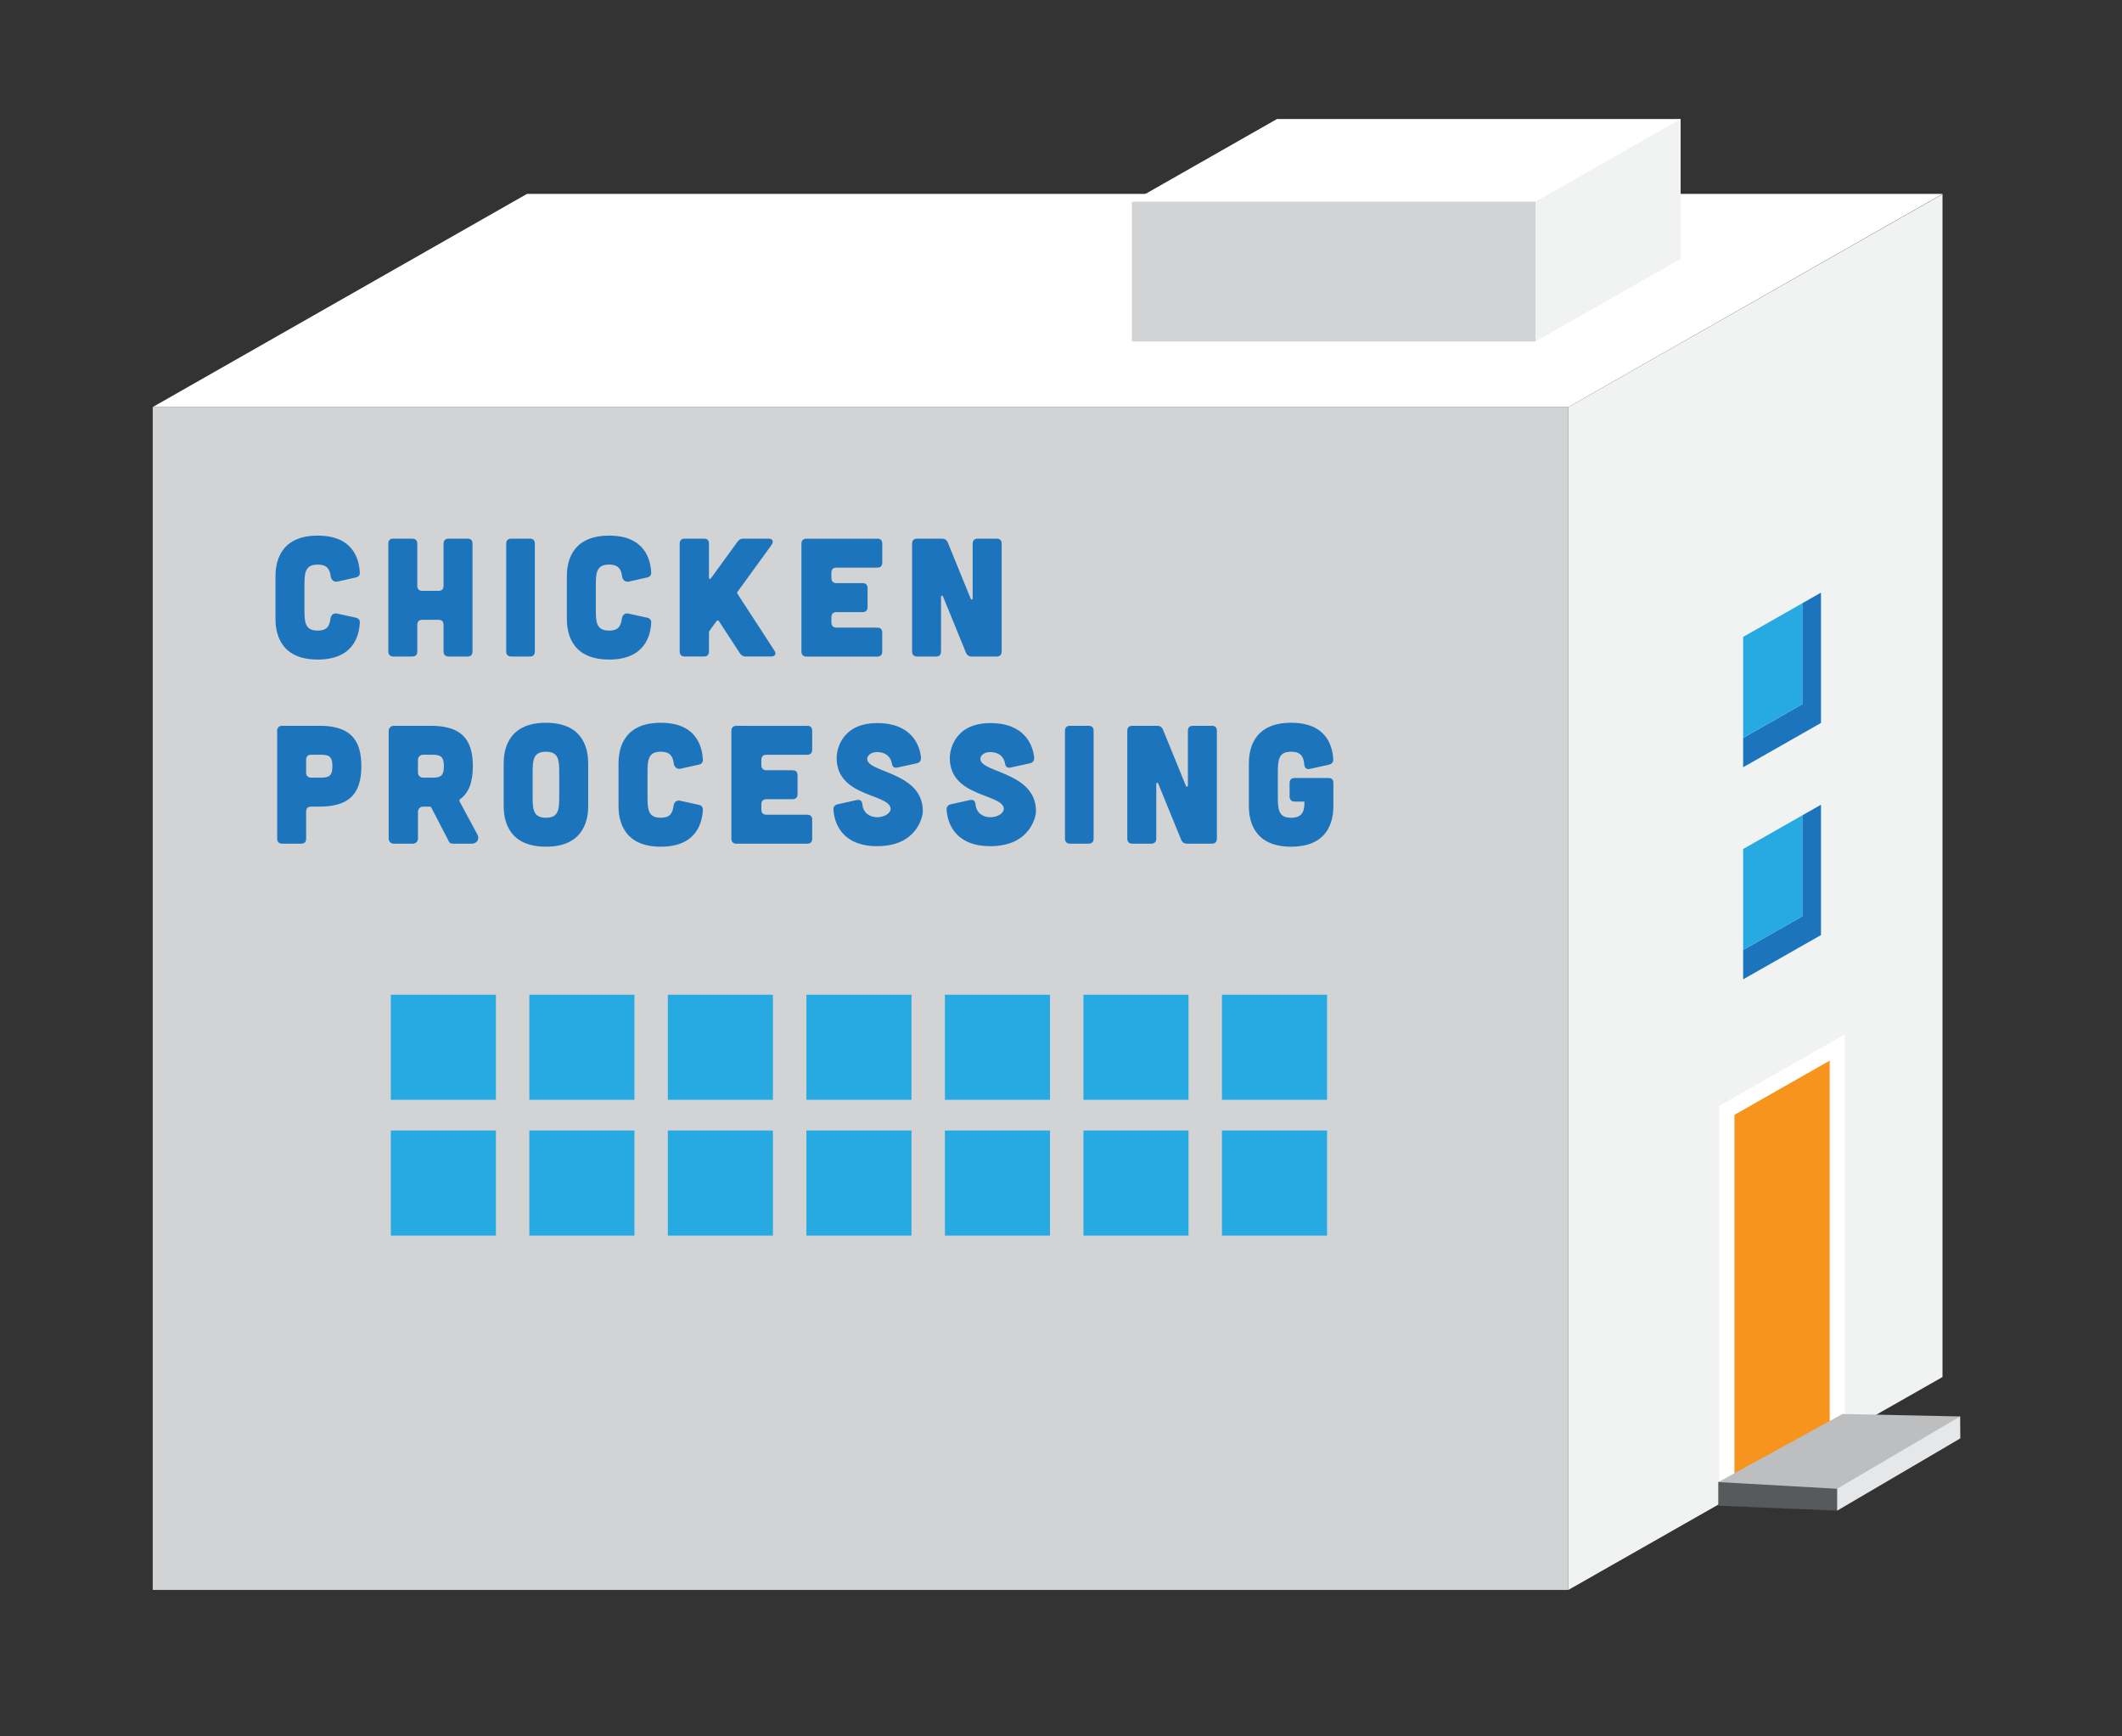 <?xml version="1.0" encoding="utf-8"?>
<!-- Generator: Adobe Illustrator 16.0.0, SVG Export Plug-In . SVG Version: 6.00 Build 0)  -->
<!DOCTYPE svg PUBLIC "-//W3C//DTD SVG 1.1//EN" "http://www.w3.org/Graphics/SVG/1.1/DTD/svg11.dtd">
<svg version="1.1" id="Layer_1" xmlns="http://www.w3.org/2000/svg" xmlns:xlink="http://www.w3.org/1999/xlink" x="0px" y="0px"
	 width="110px" height="90px" viewBox="0 0 110 90" enable-background="new 0 0 110 90" xml:space="preserve">
<rect x="0" y="0" width="110" height="90" fill="#333333" stroke="none"/>
<g>
	<rect x="7.918" y="21.096" fill="#D1D3D4" width="73.383" height="61.312"/>
	<polygon fill="#F1F2F2" points="100.695,71.374 81.303,82.407 81.303,21.097 100.695,10.063 	"/>
	<polygon fill="#F7941E" points="89.514,57.554 95.244,54.293 95.244,74.002 89.514,77.263 	"/>
	<path fill="#FFFFFF" d="M94.848,54.975v18.798l-4.938,2.81V57.784L94.848,54.975z M95.64,53.612l-6.521,3.711v20.62l6.521-3.711
		V53.612z"/>
	<polygon fill="#1C75BC" points="93.426,47.495 90.361,49.239 90.361,50.761 94.396,48.466 94.396,41.71 93.426,42.262 	"/>
	<polygon fill="#1C75BC" points="93.426,31.269 93.426,36.502 90.361,38.247 90.361,39.768 94.396,37.472 94.396,30.717 	"/>
	<polygon fill="#27AAE1" points="93.426,42.262 90.361,44.005 90.361,49.239 93.426,47.495 	"/>
	<polygon fill="#27AAE1" points="93.426,31.269 90.361,33.012 90.361,38.247 93.426,36.502 	"/>
	<polygon fill="#FFFFFF" points="100.701,10.05 27.318,10.05 7.918,21.097 81.301,21.097 	"/>
	<polygon fill="#D1D3D4" points="58.674,10.452 58.674,17.699 79.601,17.699 79.601,7.302 	"/>
	<polygon fill="#F1F2F2" points="79.601,7.302 79.601,17.699 87.121,13.417 87.121,6.17 	"/>
	<polygon fill="#FFFFFF" points="87.121,6.17 66.193,6.17 58.674,10.452 79.6,10.452 	"/>
	<rect x="20.259" y="51.558" fill="#27AAE1" width="5.447" height="5.447"/>
	<rect x="27.44" y="51.558" fill="#27AAE1" width="5.447" height="5.447"/>
	<rect x="34.62" y="51.558" fill="#27AAE1" width="5.447" height="5.447"/>
	<rect x="41.801" y="51.558" fill="#27AAE1" width="5.447" height="5.447"/>
	<rect x="48.983" y="51.558" fill="#27AAE1" width="5.447" height="5.447"/>
	<rect x="56.163" y="51.558" fill="#27AAE1" width="5.446" height="5.447"/>
	<rect x="63.344" y="51.558" fill="#27AAE1" width="5.447" height="5.447"/>
	<rect x="20.259" y="58.596" fill="#27AAE1" width="5.447" height="5.447"/>
	<rect x="27.44" y="58.596" fill="#27AAE1" width="5.447" height="5.447"/>
	<rect x="34.62" y="58.596" fill="#27AAE1" width="5.447" height="5.447"/>
	<rect x="41.801" y="58.596" fill="#27AAE1" width="5.447" height="5.447"/>
	<rect x="48.983" y="58.596" fill="#27AAE1" width="5.447" height="5.447"/>
	<rect x="56.163" y="58.596" fill="#27AAE1" width="5.446" height="5.447"/>
	<rect x="63.344" y="58.596" fill="#27AAE1" width="5.447" height="5.447"/>
	<path fill="#1C75BC" d="M14.28,29.883c0-0.576,0.123-2.121,2.191-2.121c1.86,0,2.147,1.248,2.182,1.92
		c0.009,0.122-0.069,0.219-0.191,0.244l-0.969,0.219c-0.184,0.035-0.323-0.088-0.35-0.271c-0.044-0.384-0.201-0.611-0.672-0.611
		c-0.646,0-0.689,0.41-0.689,1.082v1.257c0,0.673,0.043,1.083,0.689,1.083c0.48,0,0.611-0.228,0.663-0.629
		c0.027-0.184,0.167-0.297,0.341-0.253l0.987,0.218c0.122,0.026,0.2,0.122,0.191,0.254c-0.035,0.663-0.322,1.911-2.182,1.911
		c-2.068,0-2.191-1.545-2.191-2.121V29.883z"/>
	<path fill="#1C75BC" d="M21.369,27.919c0.166,0,0.262,0.096,0.262,0.262v2.182c0,0.166,0.095,0.262,0.261,0.262h0.838
		c0.175,0,0.262-0.096,0.262-0.262v-2.182c0-0.166,0.097-0.262,0.263-0.262h0.976c0.175,0,0.263,0.087,0.263,0.262v5.586
		c0,0.166-0.088,0.262-0.263,0.262h-0.976c-0.166,0-0.263-0.096-0.263-0.262v-1.379c0-0.175-0.087-0.262-0.262-0.262h-0.838
		c-0.166,0-0.261,0.087-0.261,0.262v1.379c0,0.166-0.087,0.262-0.262,0.262h-0.978c-0.166,0-0.261-0.096-0.261-0.262v-5.586
		c0-0.175,0.087-0.262,0.261-0.262H21.369z"/>
	<path fill="#1C75BC" d="M27.463,27.919c0.175,0,0.262,0.087,0.262,0.262v5.586c0,0.166-0.087,0.262-0.262,0.262h-0.96
		c-0.166,0-0.262-0.096-0.262-0.262v-5.586c0-0.175,0.096-0.262,0.262-0.262H27.463z"/>
	<path fill="#1C75BC" d="M29.384,29.883c0-0.576,0.123-2.121,2.191-2.121c1.86,0,2.147,1.248,2.182,1.92
		c0.009,0.122-0.069,0.219-0.191,0.244l-0.969,0.219c-0.184,0.035-0.323-0.088-0.35-0.271c-0.044-0.384-0.201-0.611-0.672-0.611
		c-0.646,0-0.689,0.41-0.689,1.082v1.257c0,0.673,0.043,1.083,0.689,1.083c0.48,0,0.611-0.228,0.663-0.629
		c0.027-0.184,0.167-0.297,0.341-0.253l0.987,0.218c0.122,0.026,0.2,0.122,0.191,0.254c-0.035,0.663-0.322,1.911-2.182,1.911
		c-2.068,0-2.191-1.545-2.191-2.121V29.883z"/>
	<path fill="#1C75BC" d="M40.139,33.714c0.122,0.175,0.043,0.314-0.166,0.314h-1.31c-0.139,0-0.235-0.053-0.313-0.175l-1.083-1.658
		c-0.034-0.053-0.087-0.053-0.122,0l-0.358,0.489c-0.026,0.034-0.035,0.069-0.035,0.113v0.969c0,0.166-0.087,0.262-0.261,0.262
		h-0.996c-0.166,0-0.261-0.096-0.261-0.262v-5.586c0-0.175,0.095-0.262,0.261-0.262h0.996c0.174,0,0.261,0.087,0.261,0.262v1.754
		c0,0.088,0.062,0.105,0.105,0.035l1.37-1.885c0.079-0.114,0.175-0.166,0.314-0.166h1.292c0.218,0,0.288,0.14,0.166,0.322
		l-1.763,2.427c-0.026,0.044-0.034,0.078,0,0.122L40.139,33.714z"/>
	<path fill="#1C75BC" d="M45.473,27.919c0.175,0,0.262,0.087,0.262,0.262v0.978c0,0.166-0.087,0.262-0.262,0.262H43.36
		c-0.166,0-0.262,0.087-0.262,0.262v0.279c0,0.166,0.096,0.262,0.262,0.262h1.352c0.175,0,0.262,0.088,0.262,0.262v0.978
		c0,0.166-0.087,0.263-0.262,0.263H43.36c-0.166,0-0.262,0.087-0.262,0.262v0.279c0,0.165,0.096,0.262,0.262,0.262h2.112
		c0.175,0,0.262,0.087,0.262,0.262v0.978c0,0.175-0.087,0.262-0.262,0.262h-3.666c-0.166,0-0.262-0.096-0.262-0.262v-5.586
		c0-0.175,0.096-0.262,0.262-0.262H45.473z"/>
	<path fill="#1C75BC" d="M48.825,27.919c0.148,0,0.244,0.061,0.306,0.2l1.186,2.906c0.035,0.079,0.105,0.062,0.105-0.025v-2.819
		c0-0.175,0.096-0.262,0.262-0.262h0.977c0.175,0,0.263,0.087,0.263,0.262v5.586c0,0.166-0.088,0.262-0.263,0.262h-1.282
		c-0.149,0-0.245-0.062-0.306-0.201l-1.187-2.906c-0.035-0.078-0.105-0.061-0.105,0.026v2.819c0,0.166-0.087,0.262-0.262,0.262
		h-0.977c-0.166,0-0.262-0.096-0.262-0.262v-5.586c0-0.175,0.096-0.262,0.262-0.262H48.825z"/>
	<path fill="#1C75BC" d="M16.549,37.618c1.554,0,2.183,0.664,2.183,2.096c0,1.431-0.629,2.095-2.183,2.095H16.13
		c-0.166,0-0.261,0.087-0.261,0.262v1.396c0,0.175-0.087,0.262-0.262,0.262h-0.978c-0.166,0-0.261-0.096-0.261-0.262V37.89
		c0-0.175,0.087-0.262,0.261-0.271H16.549z M16.603,40.307c0.419,0,0.628-0.052,0.628-0.593s-0.209-0.595-0.628-0.595H16.13
		c-0.166,0-0.261,0.088-0.261,0.263v0.663c0,0.166,0.095,0.262,0.261,0.262H16.603z"/>
	<path fill="#1C75BC" d="M24.748,43.257c0.122,0.228-0.018,0.472-0.289,0.472h-0.995c-0.087,0-0.166-0.044-0.2-0.122l-0.908-1.755
		c-0.018-0.025-0.044-0.043-0.069-0.043h-0.35c-0.157,0-0.271,0.113-0.271,0.271v1.379c0,0.157-0.113,0.271-0.27,0.271h-0.978
		c-0.157,0-0.27-0.113-0.27-0.271V37.89c0-0.157,0.113-0.271,0.27-0.271h1.912c1.553,0,2.182,0.663,2.182,2.095
		c0,0.812-0.201,1.379-0.664,1.71c-0.034,0.026-0.043,0.07-0.025,0.114L24.748,43.257z M21.937,39.12
		c-0.157,0-0.271,0.113-0.271,0.271v0.646c0,0.157,0.114,0.271,0.271,0.271h0.445c0.419,0,0.628-0.052,0.628-0.593
		S22.8,39.12,22.381,39.12H21.937z"/>
	<path fill="#1C75BC" d="M30.491,41.765c0,0.576-0.122,2.121-2.19,2.121c-2.069,0-2.191-1.545-2.191-2.121v-2.182
		c0-0.576,0.122-2.121,2.191-2.121c2.068,0,2.19,1.545,2.19,2.121V41.765z M28.99,40.045c0-0.672-0.044-1.082-0.689-1.082
		c-0.647,0-0.69,0.41-0.69,1.082v1.257c0,0.673,0.043,1.083,0.69,1.083c0.645,0,0.689-0.41,0.689-1.083V40.045z"/>
	<path fill="#1C75BC" d="M32.063,39.583c0-0.576,0.123-2.121,2.191-2.121c1.86,0,2.147,1.248,2.182,1.92
		c0.009,0.122-0.069,0.219-0.191,0.244l-0.969,0.219c-0.184,0.035-0.323-0.088-0.35-0.271c-0.044-0.385-0.201-0.611-0.672-0.611
		c-0.646,0-0.689,0.41-0.689,1.082v1.257c0,0.673,0.043,1.083,0.689,1.083c0.48,0,0.611-0.228,0.663-0.629
		c0.027-0.184,0.167-0.297,0.341-0.253l0.987,0.218c0.122,0.026,0.2,0.123,0.191,0.254c-0.035,0.663-0.322,1.911-2.182,1.911
		c-2.068,0-2.191-1.545-2.191-2.121V39.583z"/>
	<path fill="#1C75BC" d="M41.841,37.619c0.174,0,0.262,0.087,0.262,0.262v0.978c0,0.166-0.088,0.262-0.262,0.262h-2.112
		c-0.166,0-0.262,0.087-0.262,0.262v0.279c0,0.166,0.096,0.262,0.262,0.262h1.352c0.175,0,0.262,0.088,0.262,0.262v0.978
		c0,0.166-0.087,0.262-0.262,0.262h-1.352c-0.166,0-0.262,0.088-0.262,0.263v0.279c0,0.165,0.096,0.262,0.262,0.262h2.112
		c0.174,0,0.262,0.087,0.262,0.262v0.978c0,0.174-0.088,0.262-0.262,0.262h-3.666c-0.166,0-0.262-0.096-0.262-0.262v-5.586
		c0-0.175,0.096-0.262,0.262-0.262H41.841z"/>
	<path fill="#1C75BC" d="M46.52,39.783c-0.175,0.035-0.262-0.043-0.288-0.218c-0.061-0.358-0.349-0.585-0.759-0.585
		c-0.341,0-0.55,0.201-0.515,0.401c0.122,0.681,2.88,0.663,2.88,2.671c0,0.262-0.297,1.807-2.365,1.807
		c-1.833,0-2.225-1.204-2.269-1.885c-0.009-0.157,0.069-0.254,0.226-0.288l0.986-0.219c0.175-0.035,0.271,0.044,0.289,0.228
		c0.035,0.419,0.357,0.663,0.768,0.663c0.427,0,0.741-0.253,0.69-0.489c-0.166-0.741-2.793-0.576-2.793-2.583
		c-0.009-0.262,0.148-1.807,2.103-1.807c1.798,0,2.217,1.169,2.269,1.798c0.008,0.157-0.07,0.253-0.227,0.288L46.52,39.783z"/>
	<path fill="#1C75BC" d="M52.386,39.783c-0.175,0.035-0.262-0.043-0.288-0.218c-0.061-0.358-0.349-0.585-0.759-0.585
		c-0.341,0-0.551,0.201-0.515,0.401c0.122,0.681,2.88,0.663,2.88,2.671c0,0.262-0.297,1.807-2.365,1.807
		c-1.833,0-2.226-1.204-2.269-1.885c-0.009-0.157,0.069-0.254,0.226-0.288l0.986-0.219c0.175-0.035,0.271,0.044,0.289,0.228
		c0.035,0.419,0.358,0.663,0.768,0.663c0.428,0,0.741-0.253,0.69-0.489c-0.166-0.741-2.793-0.576-2.793-2.583
		c-0.009-0.262,0.148-1.807,2.103-1.807c1.798,0,2.217,1.169,2.269,1.798c0.008,0.157-0.07,0.253-0.227,0.288L52.386,39.783z"/>
	<path fill="#1C75BC" d="M56.428,37.619c0.175,0,0.262,0.087,0.262,0.262v5.586c0,0.166-0.087,0.262-0.262,0.262h-0.96
		c-0.166,0-0.262-0.096-0.262-0.262v-5.586c0-0.175,0.096-0.262,0.262-0.262H56.428z"/>
	<path fill="#1C75BC" d="M59.981,37.619c0.147,0,0.243,0.061,0.306,0.2l1.186,2.907c0.035,0.078,0.105,0.061,0.105-0.026v-2.819
		c0-0.175,0.096-0.262,0.262-0.262h0.978c0.175,0,0.263,0.087,0.263,0.262v5.586c0,0.166-0.088,0.262-0.263,0.262h-1.282
		c-0.148,0-0.245-0.062-0.306-0.201l-1.187-2.906c-0.035-0.078-0.105-0.061-0.105,0.026v2.819c0,0.166-0.088,0.262-0.262,0.262
		h-0.978c-0.166,0-0.262-0.096-0.262-0.262v-5.586c0-0.175,0.096-0.262,0.262-0.262H59.981z"/>
	<path fill="#1C75BC" d="M64.739,39.583c0-0.576,0.123-2.121,2.19-2.121c1.834,0,2.14,1.204,2.183,1.885
		c0.009,0.157-0.069,0.254-0.228,0.288l-0.986,0.22c-0.174,0.034-0.27-0.045-0.287-0.229c-0.035-0.419-0.184-0.663-0.682-0.663
		c-0.646,0-0.688,0.41-0.688,1.082v1.257c0,0.673,0.043,1.083,0.688,1.083c0.646,0,0.69-0.41,0.69-0.838h-0.506
		c-0.166,0-0.263-0.097-0.263-0.262v-0.699c0-0.174,0.097-0.262,0.263-0.262h1.745c0.175,0,0.262,0.088,0.262,0.262v1.179
		c0,0.576-0.122,2.121-2.191,2.121c-2.067,0-2.19-1.545-2.19-2.121V39.583z"/>
	<polygon fill="#58595B" points="89.072,76.82 89.072,78.045 95.232,78.298 95.232,74.613 	"/>
	<polygon fill="#E6E7E8" points="101.61,73.417 95.51,74.514 95.232,74.613 95.232,78.301 101.618,74.555 	"/>
	<polygon fill="#BCBEC0" points="101.61,73.417 95.51,73.289 89.072,76.82 95.227,77.165 	"/>
</g>
</svg>
